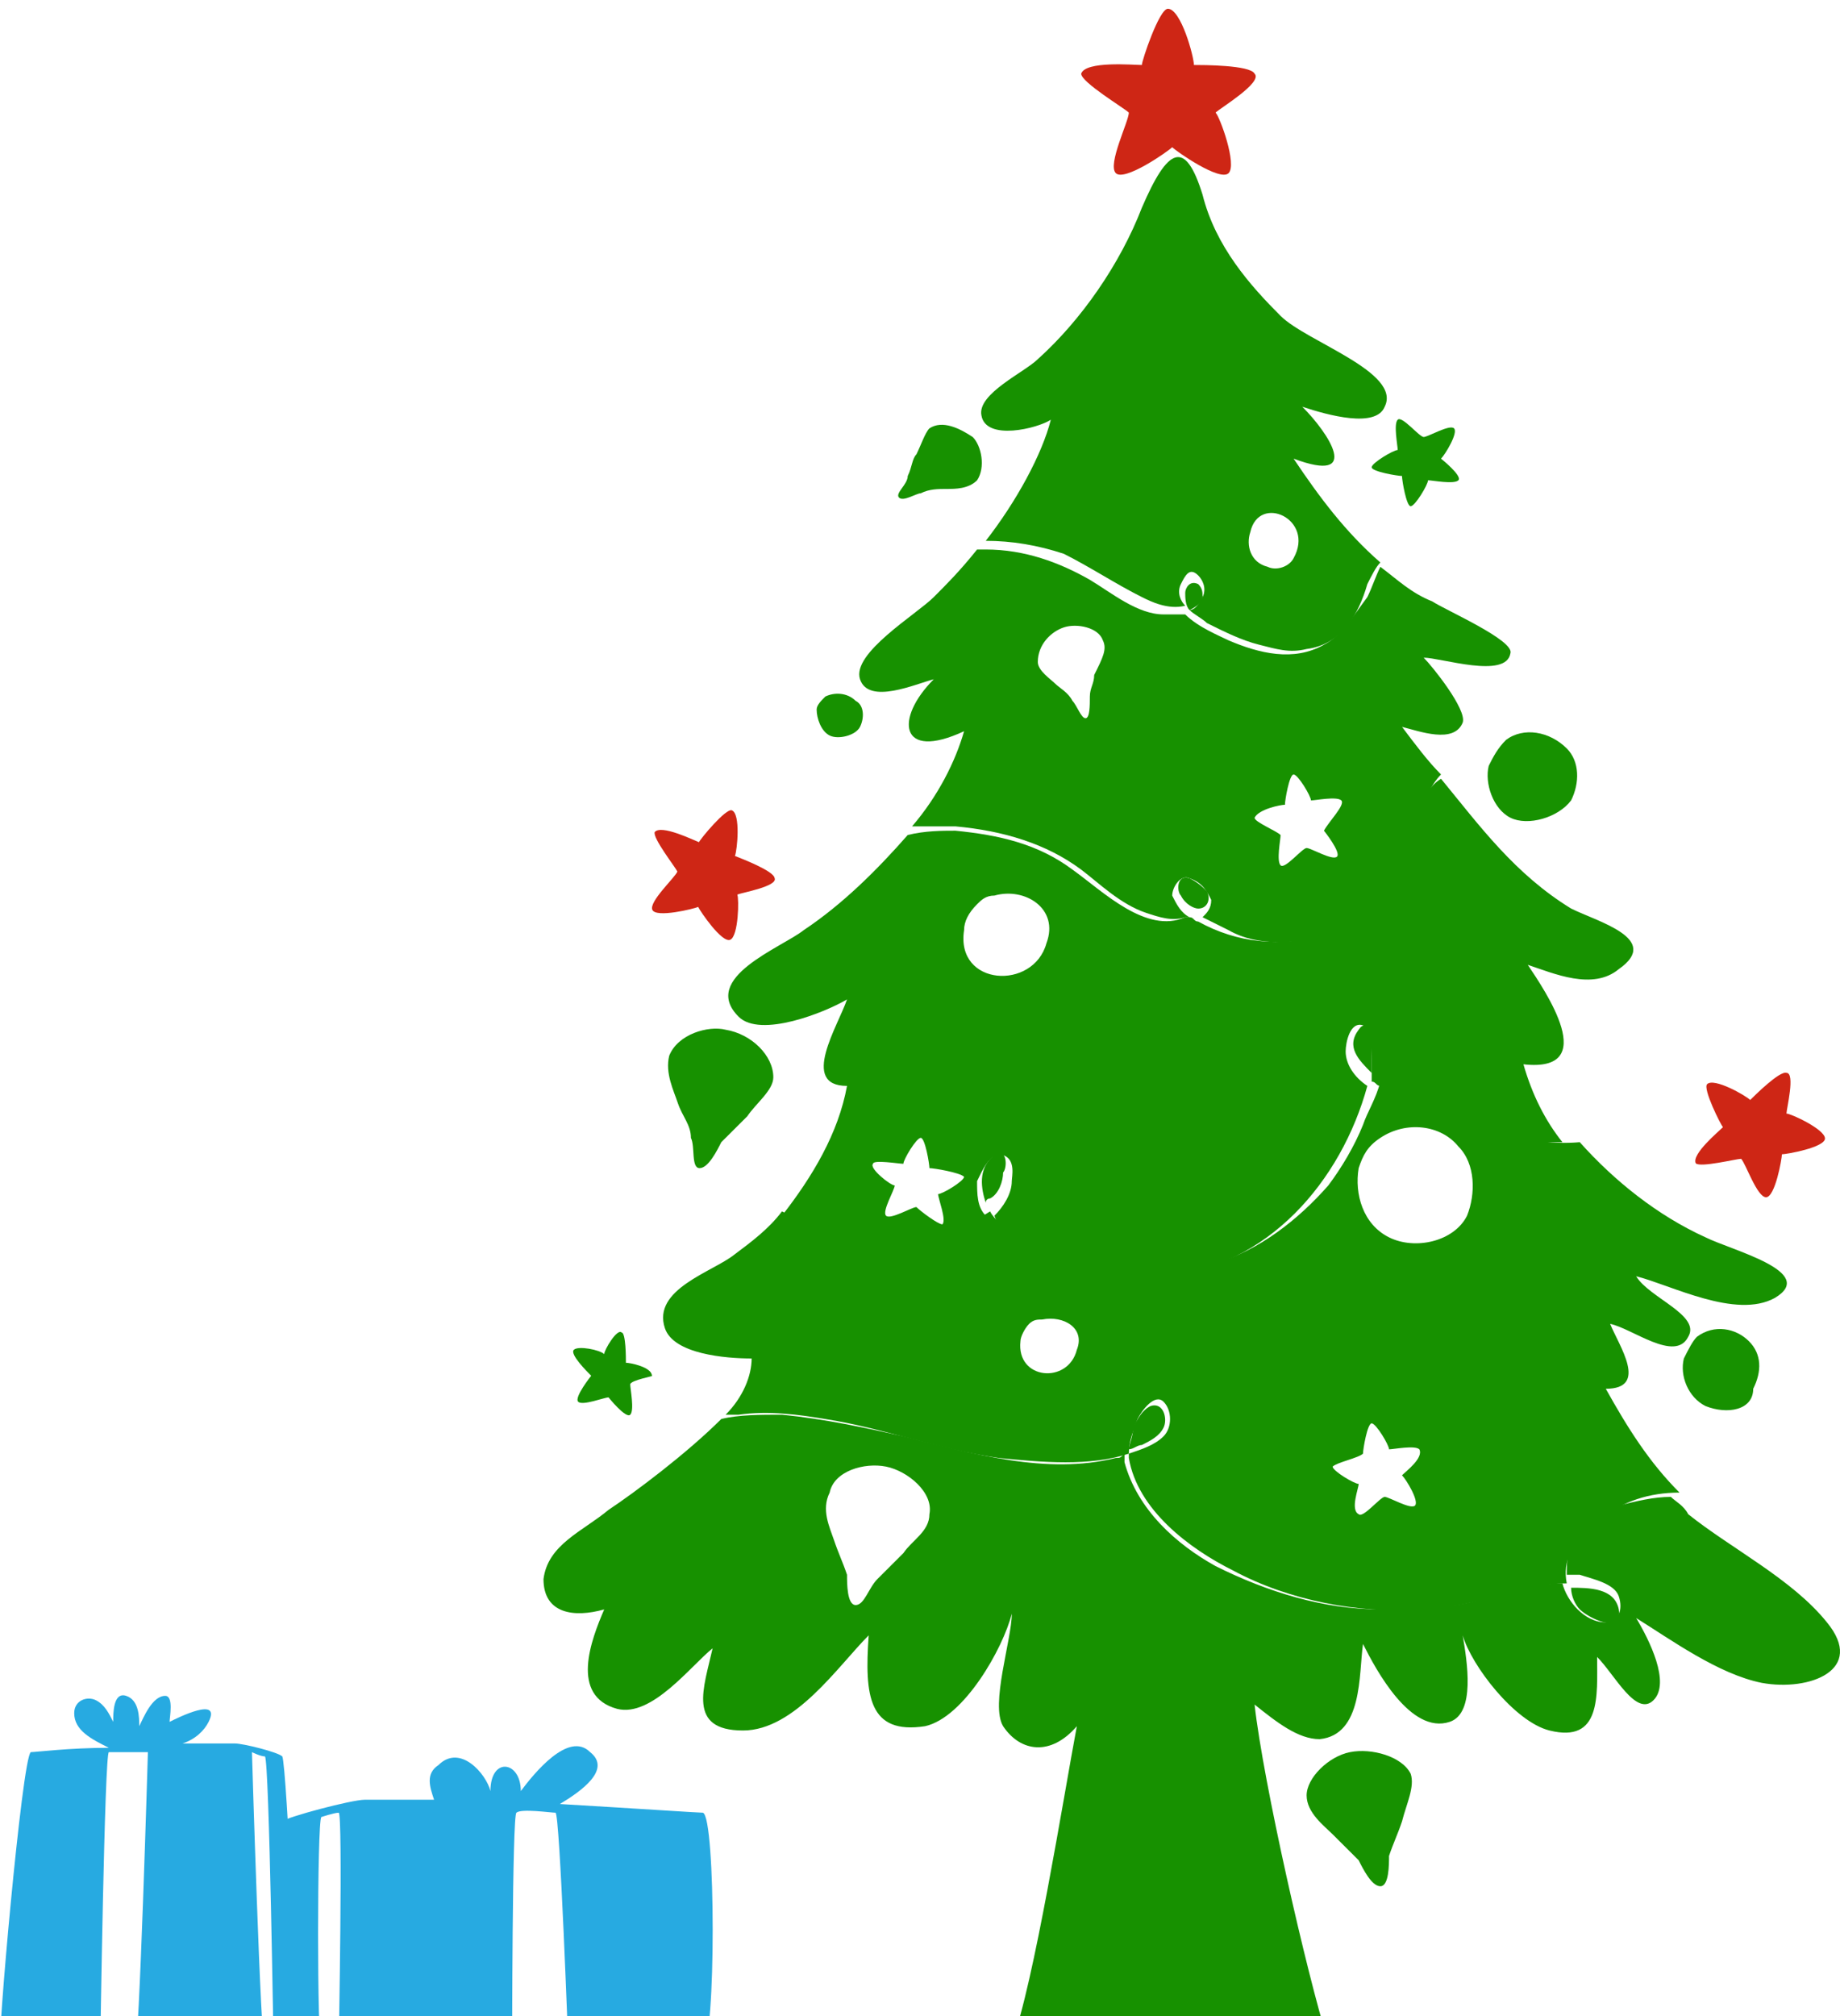 <?xml version="1.0" encoding="UTF-8"?> <svg xmlns="http://www.w3.org/2000/svg" width="42" height="46" viewBox="0 0 42 46" fill="none"> <g clip-path="url(#clip0_547_893)"> <path d="M0.704 39.978C0.803 39.978 1.595 39.879 2.485 39.879C2.09 39.682 1.694 39.484 1.694 39.089C1.694 38.793 1.991 38.695 2.188 38.793C2.386 38.892 2.485 39.089 2.584 39.287C2.584 39.089 2.584 38.596 2.881 38.694C3.178 38.793 3.178 39.188 3.178 39.386C3.277 39.188 3.475 38.694 3.772 38.694C3.97 38.694 3.871 39.188 3.871 39.287C4.069 39.188 5.059 38.695 4.762 39.287C4.663 39.484 4.465 39.682 4.168 39.78C4.762 39.78 5.257 39.78 5.356 39.78C5.554 39.78 6.345 39.978 6.444 40.076C6.543 40.274 6.84 46.599 6.741 46.698C6.642 46.797 0.11 46.698 0.011 46.698C-0.088 46.797 0.506 40.076 0.704 39.978ZM6.048 46.797H6.246C6.246 46.797 6.147 40.175 6.048 40.076C5.949 40.076 5.751 39.978 5.751 39.978C5.751 39.978 5.949 46.698 6.048 46.797ZM3.079 46.797C3.178 46.797 3.376 39.978 3.376 39.978C3.277 39.978 2.584 39.978 2.485 39.978C2.386 39.978 2.287 46.797 2.287 46.797H3.079Z" fill="#27AAE1"></path> <path d="M6.444 41.557C6.543 41.459 8.028 41.064 8.325 41.064C8.424 41.064 9.018 41.064 9.908 41.064C9.809 40.768 9.71 40.471 10.007 40.274C10.502 39.781 11.096 40.471 11.195 40.866C11.195 40.077 11.888 40.175 11.888 40.866C12.185 40.471 12.976 39.484 13.471 39.978C13.966 40.373 13.273 40.866 12.779 41.162C14.461 41.261 15.946 41.36 16.045 41.36C16.342 41.459 16.342 46.6 16.045 46.699C15.748 46.797 6.741 46.797 6.642 46.699C6.444 46.699 6.345 41.755 6.444 41.557ZM11.69 46.797C11.789 46.797 12.976 46.797 12.976 46.797C12.976 46.797 12.779 41.36 12.68 41.36C12.581 41.36 11.888 41.261 11.789 41.36C11.69 41.36 11.69 46.797 11.69 46.797ZM7.335 46.699H7.731C7.731 46.699 7.83 41.36 7.731 41.36C7.632 41.36 7.335 41.459 7.335 41.459C7.236 41.557 7.236 46.699 7.335 46.699Z" fill="#27AAE1"></path> <path d="M31.31 24.482C31.013 24.185 30.716 23.889 31.013 23.494C31.211 23.198 31.31 23.692 31.31 23.791C31.31 24.087 31.31 24.284 31.31 24.482Z" fill="#179100"></path> <path d="M22.699 26.357C22.996 26.16 22.996 26.653 22.897 26.752C22.897 26.949 22.798 27.245 22.6 27.344C22.6 27.344 22.501 27.344 22.501 27.443C22.402 27.147 22.303 26.653 22.699 26.357Z" fill="#179100"></path> <path d="M29.825 14.808C29.429 14.907 29.132 14.808 28.736 14.709C28.341 14.611 27.945 14.413 27.549 14.216C27.45 14.117 27.252 14.018 27.153 13.92C27.252 13.92 27.351 13.821 27.45 13.623C27.549 13.426 27.45 13.229 27.351 13.13C27.153 12.932 27.054 13.13 26.955 13.327C26.856 13.525 26.955 13.722 27.054 13.821C26.658 13.92 26.262 13.722 26.064 13.623C25.47 13.327 24.877 12.932 24.283 12.636C23.689 12.439 23.095 12.34 22.501 12.34C23.194 11.452 23.788 10.366 23.986 9.577C23.689 9.774 22.501 10.07 22.402 9.478C22.303 8.984 23.392 8.491 23.689 8.195C24.679 7.306 25.569 6.023 26.064 4.74C26.658 3.358 27.054 3.161 27.45 4.444C27.747 5.628 28.539 6.517 29.231 7.208C29.825 7.8 32.003 8.491 31.607 9.28C31.409 9.774 30.32 9.478 29.726 9.28C30.32 9.873 31.112 11.057 29.528 10.465C30.122 11.353 30.716 12.143 31.508 12.834C31.409 12.932 31.31 13.13 31.211 13.327C31.013 14.018 30.617 14.709 29.825 14.808ZM28.539 12.143C28.44 12.439 28.539 12.834 28.934 12.932C29.132 13.031 29.429 12.932 29.528 12.735C30.023 11.847 28.736 11.255 28.539 12.143Z" fill="#179100"></path> <path d="M32.003 19.941C31.904 20.237 31.805 20.533 31.607 20.731C31.31 21.027 30.815 21.224 30.419 21.323C29.627 21.52 28.736 21.619 28.044 21.224C27.846 21.125 27.648 21.027 27.45 20.928C27.549 20.829 27.648 20.731 27.648 20.533C27.549 20.336 27.45 20.139 27.153 20.04C26.955 19.941 26.757 20.237 26.757 20.435C26.856 20.632 26.955 20.829 27.153 20.928H27.054C26.757 21.027 26.46 20.928 26.163 20.829C25.569 20.632 25.075 20.139 24.679 19.842C23.887 19.25 22.897 18.954 21.808 18.855C21.512 18.855 21.215 18.855 20.819 18.855C21.413 18.164 21.808 17.375 22.006 16.684C20.522 17.375 20.423 16.388 21.314 15.499C20.918 15.598 19.829 16.092 19.631 15.499C19.433 14.907 20.918 14.019 21.314 13.624C21.61 13.328 21.907 13.032 22.303 12.538C22.402 12.538 22.402 12.538 22.501 12.538C23.392 12.538 24.184 12.834 24.877 13.229C25.371 13.525 25.965 14.019 26.559 14.019C26.658 14.019 26.856 14.019 27.054 14.019C27.351 14.315 27.846 14.512 28.044 14.611C28.736 14.907 29.528 15.105 30.221 14.71C30.617 14.512 30.914 14.019 31.211 13.624C31.31 13.427 31.409 13.13 31.508 12.933C31.904 13.229 32.2 13.525 32.695 13.723C32.992 13.92 34.576 14.611 34.477 14.907C34.378 15.499 32.893 15.006 32.497 15.006C32.695 15.203 33.487 16.19 33.388 16.486C33.19 16.98 32.398 16.684 32.003 16.585C32.3 16.98 32.596 17.375 32.893 17.671C32.398 18.164 32.3 19.25 32.003 19.941ZM25.174 14.611C25.075 14.315 24.58 14.216 24.283 14.315C23.986 14.414 23.689 14.71 23.689 15.105C23.689 15.302 23.986 15.499 24.085 15.598C24.184 15.697 24.382 15.796 24.481 15.993C24.58 16.092 24.679 16.388 24.778 16.388C24.877 16.388 24.877 16.092 24.877 15.894C24.877 15.697 24.976 15.598 24.976 15.401C25.174 15.006 25.273 14.808 25.174 14.611ZM30.617 18.263C30.518 18.164 30.023 18.263 29.924 18.263C29.924 18.164 29.627 17.671 29.528 17.671C29.429 17.671 29.33 18.263 29.33 18.362C29.231 18.362 28.736 18.46 28.637 18.658C28.637 18.757 29.132 18.954 29.231 19.053C29.231 19.151 29.132 19.645 29.231 19.744C29.33 19.842 29.726 19.349 29.825 19.349C29.924 19.349 30.419 19.645 30.518 19.546C30.617 19.448 30.221 18.954 30.221 18.954C30.32 18.757 30.716 18.362 30.617 18.263Z" fill="#179100"></path> <path d="M34.972 26.061C34.18 25.962 33.487 25.666 32.794 25.37C32.398 25.172 31.904 24.975 31.508 24.777C31.409 24.777 31.409 24.679 31.31 24.679C31.31 24.58 31.31 24.383 31.31 24.284C31.31 24.087 31.31 23.494 31.112 23.395C30.815 23.297 30.716 23.79 30.716 23.988C30.716 24.284 30.914 24.58 31.211 24.777C30.617 26.949 28.934 28.923 26.559 29.12C25.47 29.219 24.085 29.022 23.194 28.331C22.996 28.232 22.798 28.035 22.699 27.738C22.897 27.541 23.095 27.245 23.095 26.949C23.095 26.85 23.194 26.455 22.897 26.357C22.6 26.258 22.402 26.752 22.303 26.949C22.303 27.245 22.303 27.541 22.501 27.738C21.808 28.331 20.819 28.331 19.928 28.232C19.235 28.133 18.542 28.035 17.849 27.738C18.542 26.85 19.136 25.863 19.334 24.777C18.245 24.777 19.136 23.395 19.334 22.803C18.839 23.099 17.355 23.692 16.86 23.198C15.969 22.31 17.849 21.619 18.344 21.224C19.235 20.632 20.027 19.842 20.72 19.052C21.116 18.954 21.512 18.954 21.808 18.954C22.798 19.052 23.689 19.25 24.481 19.842C25.173 20.336 26.163 21.323 27.054 20.928H27.153C27.252 20.928 27.252 21.027 27.351 21.027C28.241 21.52 29.231 21.619 30.221 21.323C30.716 21.125 31.211 20.928 31.607 20.533C31.805 20.237 32.002 19.842 32.102 19.447C32.299 18.855 32.398 18.066 32.893 17.769C33.784 18.855 34.576 19.941 35.862 20.73C36.456 21.027 37.941 21.421 36.951 22.112C36.357 22.606 35.467 22.211 34.873 22.014C35.269 22.606 36.555 24.481 34.774 24.284C34.972 24.975 35.269 25.567 35.664 26.061C35.467 26.061 35.17 26.061 34.972 26.061ZM21.215 26.653C21.215 26.554 21.116 25.962 21.017 25.962C20.918 25.962 20.621 26.455 20.621 26.554C20.522 26.554 19.928 26.455 19.928 26.554C19.829 26.653 20.324 27.048 20.423 27.048C20.423 27.146 20.126 27.64 20.225 27.738C20.324 27.837 20.819 27.541 20.918 27.541C21.017 27.64 21.413 27.936 21.511 27.936C21.61 27.837 21.413 27.344 21.413 27.245C21.512 27.245 22.006 26.949 22.006 26.85C21.907 26.752 21.314 26.653 21.215 26.653ZM22.699 20.434C22.501 20.434 22.402 20.533 22.303 20.632C22.105 20.829 22.006 21.027 22.006 21.224C21.808 22.507 23.59 22.606 23.887 21.52C24.184 20.73 23.392 20.237 22.699 20.434Z" fill="#179100"></path> <path d="M26.955 20.434C26.856 20.336 26.856 19.941 27.153 20.04C27.351 20.139 27.45 20.237 27.549 20.336C27.648 20.533 27.549 20.731 27.351 20.731C27.252 20.731 27.054 20.632 26.955 20.434Z" fill="#179100"></path> <path d="M27.054 13.525C27.054 13.427 27.153 13.229 27.351 13.328C27.45 13.427 27.45 13.525 27.45 13.623C27.45 13.722 27.351 13.821 27.153 13.92C27.054 13.821 27.054 13.624 27.054 13.525Z" fill="#179100"></path> <path d="M36.951 36.721C37.05 37.313 36.258 36.918 36.06 36.721C35.962 36.622 35.862 36.425 35.862 36.227C36.258 36.227 36.852 36.227 36.951 36.721Z" fill="#179100"></path> <path d="M13.891 34.45C14.485 34.056 15.672 33.167 16.464 32.377C16.86 32.279 17.355 32.279 17.85 32.279C18.839 32.377 19.73 32.575 20.621 32.772C22.204 33.167 23.887 33.661 25.47 33.266C25.569 33.266 25.569 33.266 25.668 33.167C25.668 33.266 25.668 33.266 25.668 33.364C25.965 34.45 26.856 35.24 27.747 35.733C28.934 36.326 30.221 36.721 31.508 36.721C32.2 36.721 32.992 36.721 33.685 36.523C34.279 36.326 34.972 36.128 35.664 36.128C35.764 36.523 36.159 37.017 36.654 37.017C36.951 37.017 37.05 36.721 36.951 36.424C36.852 36.128 36.357 36.03 36.06 35.931C35.961 35.931 35.862 35.931 35.764 35.931C35.764 35.635 35.764 35.339 35.961 35.141C36.159 34.746 36.555 34.45 36.951 34.352C37.347 34.253 37.743 34.154 38.139 34.154C38.238 34.253 38.436 34.352 38.535 34.549C39.524 35.339 40.91 36.03 41.702 37.017C42.593 38.102 41.306 38.596 40.217 38.398C39.227 38.201 38.139 37.411 37.347 36.918C37.644 37.411 38.139 38.398 37.743 38.793C37.347 39.188 36.852 38.201 36.456 37.806C36.456 38.695 36.555 39.78 35.368 39.484C34.576 39.287 33.586 38.004 33.388 37.313C33.487 37.905 33.685 39.089 33.091 39.287C32.2 39.583 31.409 38.102 31.112 37.51C31.013 38.201 31.112 39.583 30.122 39.682C29.627 39.682 29.132 39.287 28.637 38.892C28.835 40.669 29.825 45.02 30.32 46.599C30.32 46.599 30.221 46.797 26.262 46.797C23.887 46.797 23.095 46.599 23.095 46.599C23.59 45.316 24.283 40.965 24.58 39.386C23.986 40.076 23.293 39.978 22.897 39.386C22.6 38.892 23.095 37.411 23.095 36.819C22.897 37.609 22.006 39.188 21.116 39.386C19.829 39.583 19.73 38.695 19.829 37.313C19.136 38.004 18.146 39.484 16.959 39.484C15.672 39.484 16.068 38.497 16.266 37.609C15.771 38.004 14.88 39.188 14.089 38.991C13 38.695 13.495 37.411 13.792 36.721C13.099 36.918 12.406 36.819 12.406 36.03C12.505 35.24 13.297 34.944 13.891 34.45ZM19.037 35.141C19.136 35.437 19.235 35.635 19.334 35.931C19.334 36.128 19.334 36.622 19.532 36.622C19.73 36.622 19.829 36.227 20.027 36.03C20.225 35.832 20.423 35.635 20.621 35.437C20.819 35.141 21.215 34.944 21.215 34.549C21.314 34.056 20.72 33.562 20.225 33.463C19.73 33.364 19.037 33.562 18.938 34.056C18.74 34.45 18.938 34.845 19.037 35.141Z" fill="#179100"></path> <path d="M25.866 32.575C25.965 32.377 26.064 32.18 26.262 32.081C26.559 31.983 26.658 32.377 26.559 32.575C26.46 32.772 26.262 32.871 26.064 32.97C25.965 32.97 25.866 33.068 25.767 33.068C25.767 32.97 25.866 32.772 25.866 32.575Z" fill="#179100"></path> <path d="M35.763 36.128C34.675 36.128 33.586 36.721 32.398 36.721C31.013 36.819 29.429 36.523 28.143 35.832C27.153 35.339 25.965 34.45 25.767 33.266V33.167C26.064 33.069 26.361 32.97 26.559 32.772C26.757 32.575 26.757 32.18 26.559 31.983C26.361 31.785 26.064 32.18 25.965 32.378C25.866 32.674 25.767 32.871 25.767 33.167C24.877 33.463 23.788 33.365 22.798 33.266C21.413 33.069 20.126 32.575 18.839 32.378C18.245 32.279 17.553 32.18 16.86 32.279C16.761 32.279 16.662 32.279 16.563 32.279C16.959 31.884 17.157 31.391 17.157 30.996C16.563 30.996 15.375 30.897 15.177 30.305C14.88 29.416 16.266 29.022 16.761 28.627C17.157 28.331 17.553 28.035 17.849 27.64C18.245 27.837 18.74 27.936 19.235 28.035C20.027 28.232 20.918 28.232 21.709 28.035C22.006 27.936 22.303 27.837 22.6 27.64C22.699 27.837 22.897 27.936 22.996 28.133C23.392 28.429 23.887 28.726 24.481 28.824C25.569 29.12 26.658 29.219 27.747 28.824C28.736 28.528 29.627 27.837 30.32 27.048C30.617 26.653 30.914 26.159 31.112 25.666C31.211 25.37 31.409 25.073 31.508 24.679C31.508 24.679 31.508 24.679 31.607 24.679C32.002 24.975 32.398 25.073 32.794 25.271C33.784 25.764 34.972 26.159 36.06 26.061C36.852 26.949 37.842 27.738 38.931 28.232C39.524 28.528 41.504 29.022 40.514 29.614C39.623 30.107 38.139 29.318 37.347 29.12C37.644 29.614 38.832 30.009 38.535 30.502C38.238 31.095 37.248 30.305 36.753 30.206C36.951 30.7 37.644 31.687 36.654 31.687C37.149 32.575 37.644 33.365 38.337 34.056C37.644 34.056 37.05 34.253 36.555 34.648C35.862 35.141 35.664 35.635 35.763 36.128ZM30.419 33.463C30.419 33.562 30.914 33.858 31.013 33.858C31.013 33.957 30.815 34.45 31.013 34.549C31.112 34.648 31.508 34.154 31.607 34.154C31.706 34.154 32.2 34.45 32.299 34.352C32.398 34.253 32.102 33.76 32.002 33.661C32.102 33.562 32.497 33.266 32.398 33.069C32.299 32.97 31.805 33.069 31.706 33.069C31.706 32.97 31.409 32.476 31.31 32.476C31.211 32.476 31.112 33.069 31.112 33.167C31.013 33.266 30.518 33.365 30.419 33.463ZM33.289 26.159C32.893 25.666 32.102 25.567 31.508 25.962C31.211 26.159 31.112 26.357 31.013 26.653C30.914 27.245 31.112 27.936 31.706 28.232C32.299 28.528 33.19 28.331 33.487 27.738C33.685 27.245 33.685 26.554 33.289 26.159ZM23.788 30.107C23.689 30.107 23.59 30.107 23.491 30.206C23.392 30.305 23.293 30.502 23.293 30.601C23.194 31.489 24.382 31.588 24.58 30.798C24.777 30.305 24.283 30.009 23.788 30.107Z" fill="#179100"></path> <path d="M27.747 2.569C27.846 2.668 28.242 3.754 28.044 3.951C27.846 4.148 26.856 3.457 26.757 3.359C26.658 3.457 25.668 4.148 25.47 3.951C25.273 3.754 25.767 2.767 25.767 2.569C25.668 2.47 24.679 1.878 24.679 1.681C24.778 1.385 25.866 1.483 26.064 1.483C26.064 1.385 26.46 0.2 26.658 0.2C26.955 0.2 27.252 1.286 27.252 1.483C27.45 1.483 28.539 1.483 28.637 1.681C28.835 1.878 27.846 2.47 27.747 2.569Z" fill="#CE2615"></path> <path d="M40.778 25.408C40.881 25.408 41.657 25.769 41.657 25.976C41.657 26.182 40.778 26.337 40.674 26.337C40.674 26.44 40.519 27.317 40.312 27.317C40.105 27.317 39.847 26.543 39.743 26.44C39.64 26.44 38.812 26.646 38.708 26.543C38.605 26.337 39.226 25.821 39.329 25.718C39.278 25.666 38.864 24.84 38.967 24.737C39.122 24.582 39.847 24.995 39.95 25.098C40.054 24.995 40.623 24.428 40.778 24.479C40.985 24.479 40.778 25.305 40.778 25.408Z" fill="#CE2615"></path> <path d="M16.83 20.411C16.872 20.505 16.858 21.358 16.669 21.442C16.48 21.526 15.979 20.787 15.937 20.693C15.843 20.735 14.976 20.949 14.891 20.76C14.807 20.572 15.41 20.022 15.462 19.886C15.42 19.792 14.893 19.121 14.945 18.985C15.092 18.807 15.818 19.164 15.955 19.216C15.981 19.148 16.568 18.437 16.705 18.489C16.91 18.568 16.828 19.395 16.776 19.531C16.913 19.584 17.665 19.872 17.681 20.035C17.765 20.223 16.925 20.369 16.83 20.411Z" fill="#CE2615"></path> <path d="M14.386 31.588C14.386 31.687 14.485 32.18 14.386 32.279C14.287 32.377 13.891 31.884 13.891 31.884C13.792 31.884 13.297 32.081 13.198 31.983C13.099 31.884 13.495 31.39 13.495 31.39C13.396 31.292 13 30.897 13.099 30.798C13.198 30.7 13.693 30.798 13.792 30.897C13.792 30.798 14.089 30.305 14.188 30.403C14.287 30.403 14.287 30.996 14.287 31.094C14.386 31.094 14.88 31.193 14.88 31.39C14.979 31.39 14.386 31.489 14.386 31.588Z" fill="#179100"></path> <path d="M33.289 10.959C33.19 11.057 32.695 10.959 32.596 10.959C32.596 11.057 32.3 11.551 32.2 11.551C32.102 11.551 32.002 10.959 32.002 10.86C31.904 10.86 31.31 10.761 31.31 10.662C31.31 10.564 31.805 10.268 31.904 10.268C31.904 10.169 31.805 9.675 31.904 9.577C32.002 9.478 32.398 9.971 32.497 9.971C32.596 9.971 33.091 9.675 33.19 9.774C33.289 9.873 32.992 10.366 32.893 10.465C32.893 10.465 33.388 10.86 33.289 10.959Z" fill="#179100"></path> <path d="M34.477 18.658C34.081 18.46 33.883 17.868 33.982 17.473C34.081 17.276 34.18 17.078 34.378 16.881C34.774 16.585 35.368 16.683 35.764 17.078C36.06 17.374 36.06 17.868 35.862 18.263C35.566 18.658 34.873 18.855 34.477 18.658Z" fill="#179100"></path> <path d="M38.931 32.082C38.535 31.884 38.337 31.391 38.436 30.996C38.535 30.799 38.634 30.601 38.733 30.502C39.129 30.206 39.623 30.305 39.92 30.601C40.217 30.897 40.217 31.292 40.019 31.687C40.019 32.18 39.425 32.279 38.931 32.082Z" fill="#179100"></path> <path d="M19.631 16.584C19.532 16.782 19.136 16.88 18.938 16.782C18.74 16.683 18.641 16.387 18.641 16.189C18.641 16.091 18.74 15.992 18.839 15.893C19.037 15.795 19.334 15.795 19.532 15.992C19.73 16.091 19.73 16.387 19.631 16.584Z" fill="#179100"></path> <path d="M17.652 24.58C17.652 24.877 17.256 25.173 17.058 25.469C16.86 25.666 16.662 25.863 16.464 26.061C16.365 26.258 16.167 26.653 15.969 26.653C15.771 26.653 15.87 26.16 15.771 25.962C15.771 25.666 15.573 25.469 15.474 25.173C15.375 24.877 15.177 24.482 15.276 24.087C15.474 23.593 16.167 23.396 16.563 23.495C17.157 23.593 17.652 24.087 17.652 24.58Z" fill="#179100"></path> <path d="M22.303 10.959C22.105 11.156 21.808 11.156 21.61 11.156C21.413 11.156 21.215 11.156 21.017 11.255C20.918 11.255 20.621 11.452 20.522 11.354C20.423 11.255 20.72 11.057 20.72 10.86C20.819 10.663 20.819 10.465 20.918 10.367C21.017 10.169 21.116 9.873 21.215 9.774C21.512 9.577 21.907 9.774 22.204 9.972C22.402 10.169 22.501 10.663 22.303 10.959Z" fill="#179100"></path> <path d="M30.815 39.978C31.31 39.879 32.003 40.076 32.2 40.471C32.3 40.767 32.102 41.162 32.003 41.557C31.904 41.853 31.805 42.05 31.706 42.347C31.706 42.544 31.706 43.038 31.508 43.038C31.31 43.038 31.112 42.643 31.013 42.445C30.815 42.248 30.617 42.05 30.419 41.853C30.221 41.656 29.825 41.359 29.825 40.965C29.825 40.57 30.32 40.076 30.815 39.978Z" fill="#179100"></path> </g> <defs> <clipPath id="clip0_547_893"> <rect width="42" height="46" fill="white" transform="matrix(-1 0 0 1 42 0)"></rect> </clipPath> </defs> </svg> 